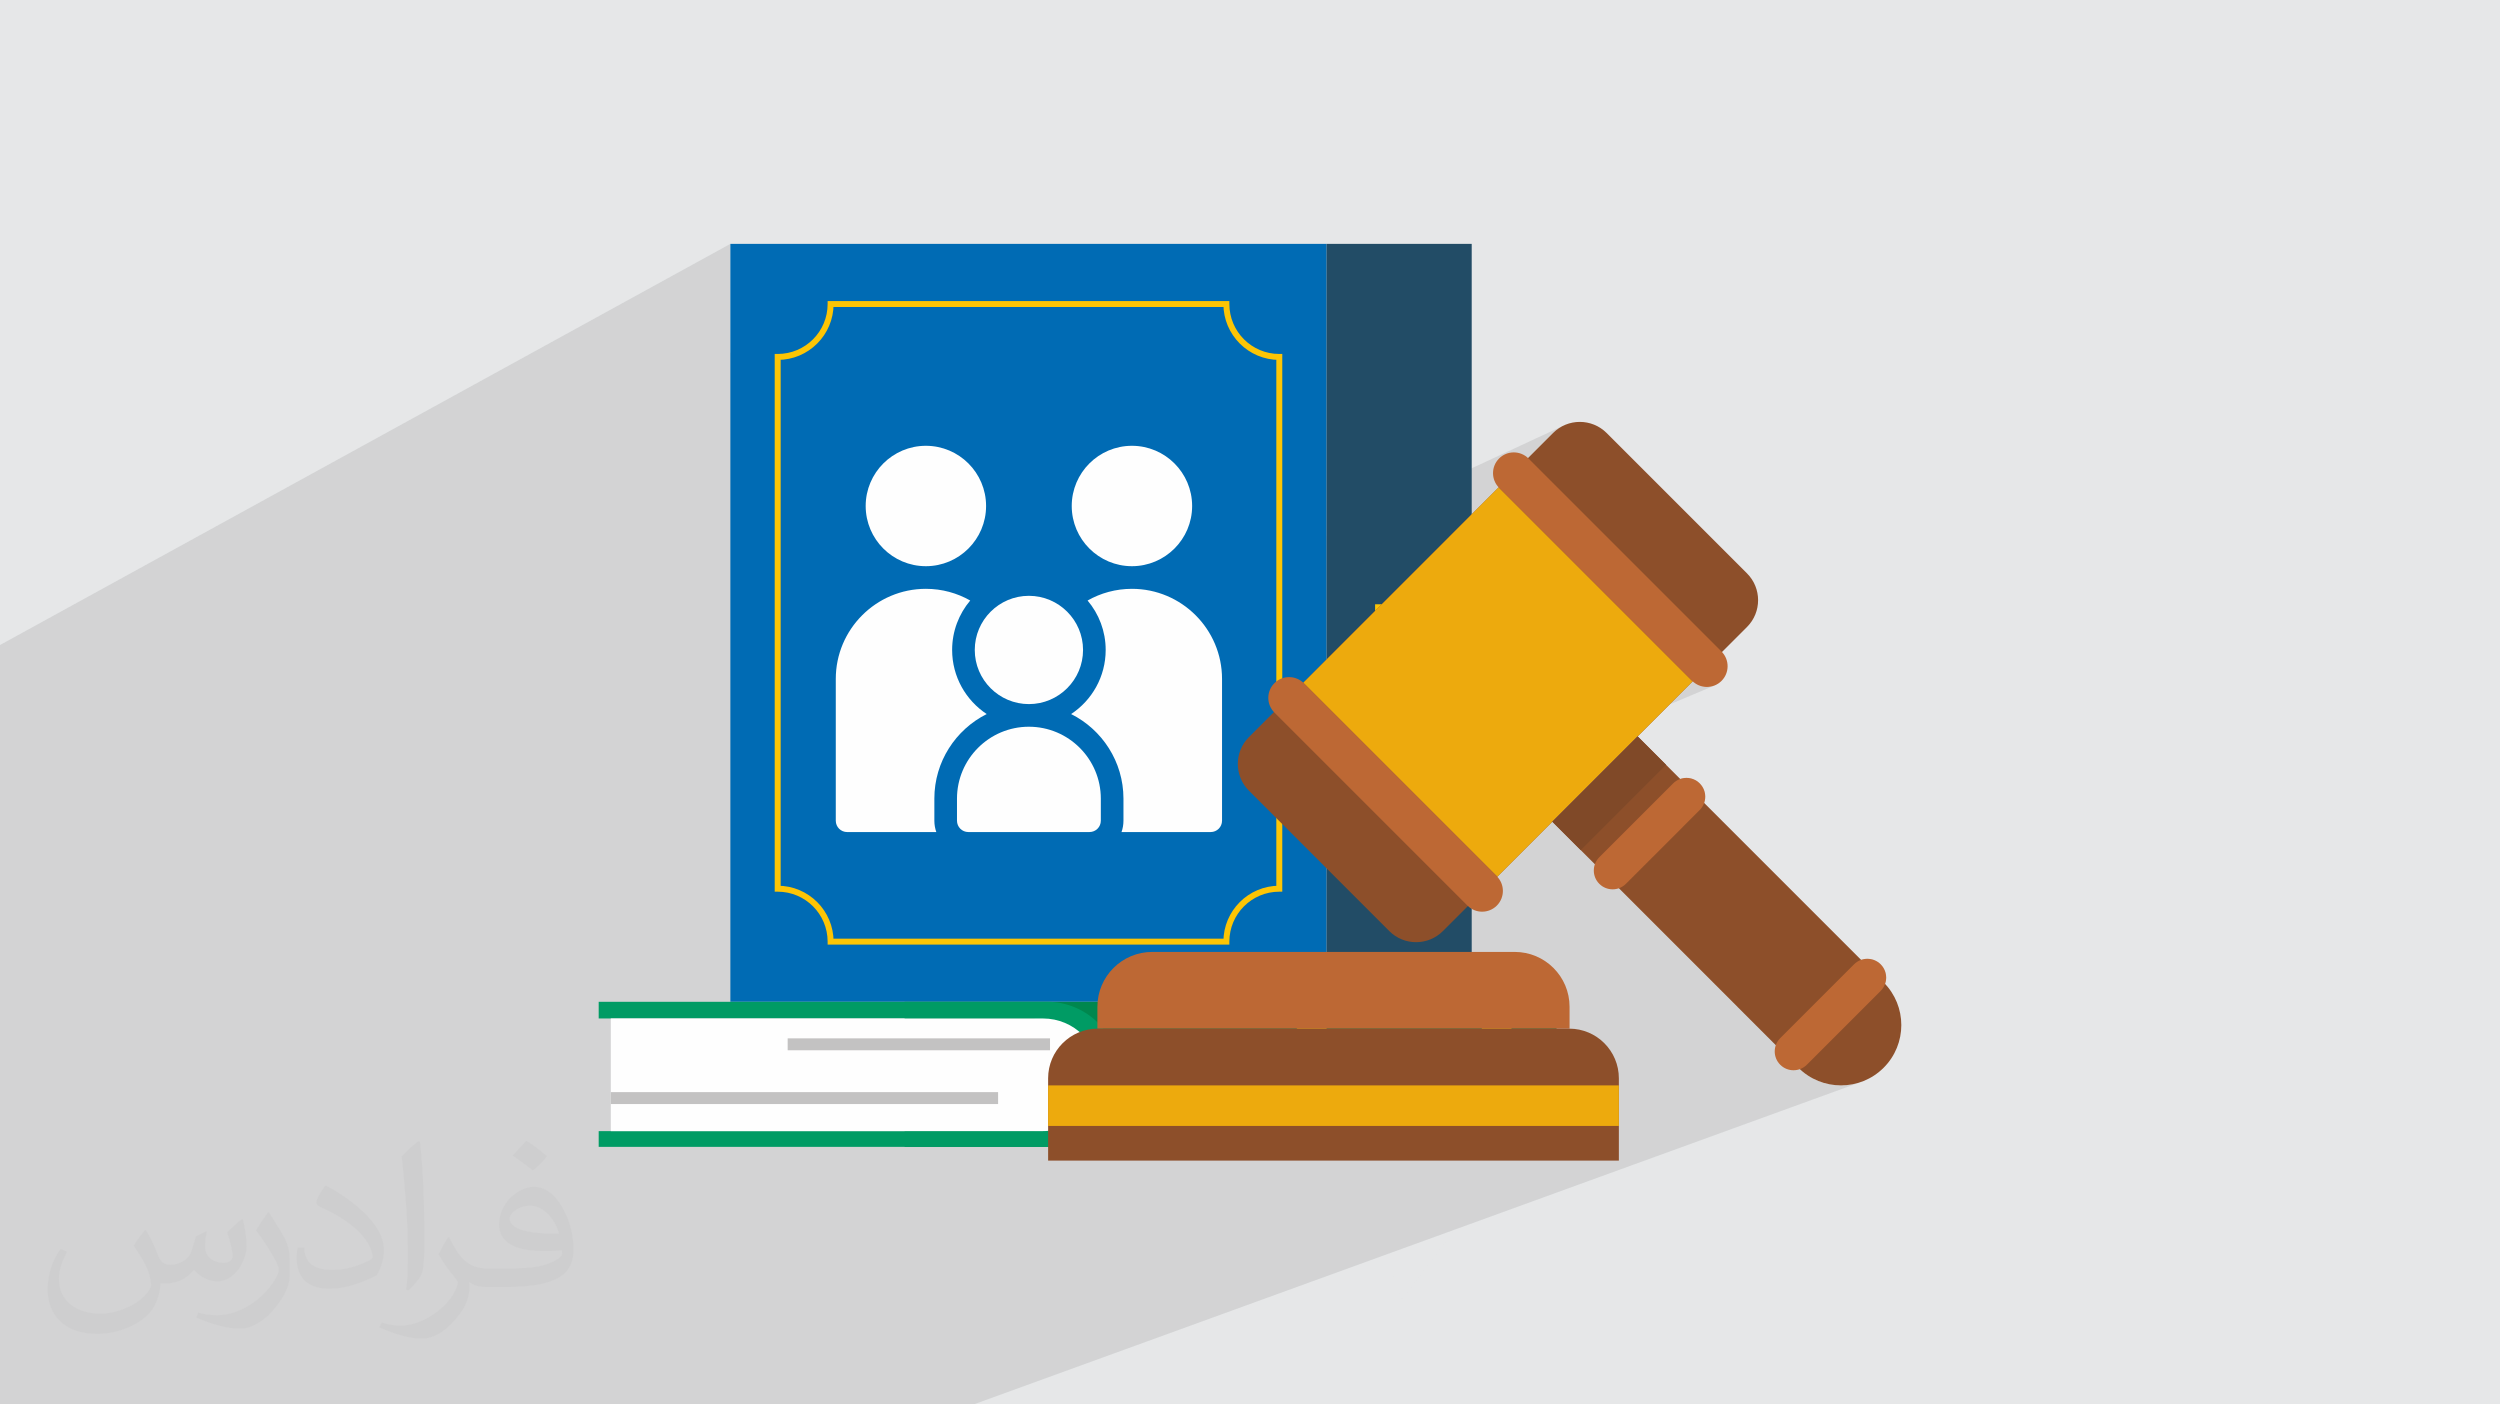 <?xml version="1.0" encoding="UTF-8"?>
<!DOCTYPE svg PUBLIC "-//W3C//DTD SVG 1.0//EN" "http://www.w3.org/TR/2001/REC-SVG-20010904/DTD/svg10.dtd">
<!-- Creator: CorelDRAW -->
<svg xmlns="http://www.w3.org/2000/svg" xml:space="preserve" width="94.192mm" height="52.917mm" version="1.0" style="shape-rendering:geometricPrecision; text-rendering:geometricPrecision; image-rendering:optimizeQuality; fill-rule:evenodd; clip-rule:evenodd"
viewBox="0 0 9404.92 5283.66"
 xmlns:xlink="http://www.w3.org/1999/xlink"
 xmlns:xodm="http://www.corel.com/coreldraw/odm/2003">
 <defs>
  <style type="text/css">
   <![CDATA[
    .fil9 {fill:#FEFEFE;fill-rule:nonzero}
    .fil7 {fill:#FFD509;fill-rule:nonzero}
    .fil5 {fill:#FDC504;fill-rule:nonzero}
    .fil13 {fill:#EDAA0D;fill-rule:nonzero}
    .fil11 {fill:#BD6834;fill-rule:nonzero}
    .fil10 {fill:#C3C2C2;fill-rule:nonzero}
    .fil12 {fill:#8D4F2A;fill-rule:nonzero}
    .fil14 {fill:#804928;fill-rule:nonzero}
    .fil3 {fill:#006BB4;fill-rule:nonzero}
    .fil8 {fill:#009B64;fill-rule:nonzero}
    .fil6 {fill:#00874E;fill-rule:nonzero}
    .fil4 {fill:#224C66;fill-rule:nonzero}
    .fil2 {fill:#373435;fill-opacity:0.031}
    .fil1 {fill:#2B2A29;fill-opacity:0.102}
    .fil0 {fill:#E6E7E8}
   ]]>
  </style>
 </defs>
 <g id="Layer_x0020_1">
  <polygon class="fil0" points="-0,0 9404.92,0 9404.92,5283.66 -0,5283.66 "/>
  <path class="fil1" d="M6394.37 2947.1l-333.23 136.56m-2118.16 1065.86l157.7 -63.45 110.67 -44.53 -110.67 44.53 -157.7 63.45m0.77 -108.05l267.6 0.06m2264.99 -1480.06l-54.08 22.83 6.35 -0.31 7.43 -1.07 7.31 -1.79 7.16 -2.51 -169.96 71.68 -119.94 119.93 106.98 106.98 -127.36 127.36 177.49 -73.03 13.11 -3.88 13.52 -1.3 13.51 1.3 13.11 3.88 12.3 6.48 11.09 9.08 9.08 11.09 6.48 12.3 3.88 13.11 1.3 13.51 -1.3 13.52 -3.88 13.11 -3.7 7.04 103.35 729.85 -33.23 -1199.15 33.23 1199.15 0.07 0.47 26.27 26.27 462.43 -175.21 13.11 -3.88 13.52 -1.3 13.52 1.3 13.11 3.88 12.31 6.48 11.1 9.08 9.07 11.1 6.47 12.3 3.88 13.11 1.3 13.52 -1.3 13.51 -3.88 13.11 -6.47 12.31 -9.07 11.09 -277.78 277.78 -11.1 9.07 -12.3 6.47 -2.87 1.06 2.81 2.67 8.77 7.53 9.05 7.01 9.32 6.49 9.56 5.97 9.78 5.45 9.98 4.93 10.15 4.41 10.32 3.89 10.46 3.37 10.58 2.86 10.68 2.34 10.76 1.82 10.82 1.3 10.86 0.78 10.89 0.26 10.88 -0.26 10.86 -0.78 10.82 -1.3 10.76 -1.82 10.68 -2.34 10.58 -2.86 10.46 -3.37 -425.5 154.61 149.89 1058.56 -149.89 -1058.56 -52.38 19.04 28.81 1039.52 -28.81 -1039.52 -294.39 106.97 192.68 932.55 -192.68 -932.55 -83.35 30.28 171.73 902.26 -171.73 -902.26 -433.77 157.62 52.94 744.64 -52.94 -744.64 -237.56 86.32 -149.34 196.74 161.21 461.58 -161.21 -461.58 -49.77 65.57 156.53 396.01 -156.53 -396.01 -300.6 396.01 300.6 -396.01 -40.32 -102.01 -343.39 498.02 343.39 -498.02 -25.33 -64.09 -12.65 4.59 -357.88 557.52 357.88 -557.52 -1534.32 557.52 -88.3 0 -232.18 0 -16.59 0 -1.31 0 -72.43 0 -130.15 0 -36.97 0 -23.14 0 -20.87 0 -109.52 0 -15.44 0 -85.65 0 -44.54 0 -97.68 0 -54.4 0 -45.87 0 -104.07 0 -98.72 0 -83.65 0 -73.97 0 -27.12 0 -45.84 0 -286 0 -98.71 0 -86.75 0 -53.38 0 -13.37 0 -76.17 0 -6.74 0 -40.43 0 -41.85 0 -69.79 0 -36.67 0 -26.66 0 -1.71 0 -1.42 0 -74.06 0 -12.78 0 -15.81 0 -67.18 0 -83.11 0 -14.48 0 -17.87 0 -22.49 0 -0.02 0 -13.85 0 -14.54 0 -13.23 0 -32.15 0 -12.99 0 -19.32 0 -9.49 0 -39.74 0 -22.76 0 -56.62 0 -73.71 0 -4.86 0 -12.82 0 -30.98 0 -46.97 0 -1.14 0 -73.24 0 -20.93 0 -20.29 0 -38.75 0 -22.91 0 -9.5 0 -21.03 0 -1.81 0 -77.18 0 -0.01 0 -92.52 0 -9.17 0 -10.52 0 -21.09 0 -9.27 0 -12.93 0 -35.28 0 -124.7 0 0 -16.17 0 -16.3 0 -19.99 0 -14.83 0 -2.8 0 -41 0 -33.72 0 -40.73 0 -2.23 0 -2.92 0 -20.36 0 -57.23 0 -37.93 0 -9.64 0 -38.01 0 -11.85 0 -11.65 0 -2.52 0 -11.49 0 -43.92 0 -1.67 0 -10.57 0 -7.75 0 -21.23 0 -35.9 0 -43.1 0 -12.05 0 -4.6 0 -3.45 0 -39.66 0 -3.8 0 -4.46 0 -4.47 0 -5.45 0 -20.62 0 -16.95 0 -16.13 0 -93.38 0 -22.97 0 -32.31 0 -16.38 0 -10.5 0 -21.07 0 -52.92 0 -9.59 0 -121.58 0 -29.99 0 -21.63 0 -24.15 0 -57.18 0 -18.52 0 -19.67 0 -36.97 0 -107.31 0 -32.72 0 -19.31 0 -85.08 0 -21.52 0 -14.84 0 -6.03 0 -9.24 0 -4.56 0 -0.13 0 -4.55 0 -99.75 0 -128.29 0 -4.62 0 -4.68 0 -4.6 0 -0.08 0 -25.22 0 -0.81 0 -23.51 0 -487.03 0 -22.38 0 -6.61 0 -5.24 0 -9.93 0 -5.25 0 -61.99 0 -5.24 0 -15.08 0 -365.52 2747.63 -1509.16 0 410.1 365.88 -195.02 1450.88 0 426.32 -215.07 0 1097.77 886.14 -411.7 -12.15 7.19 -11.55 8.5 -10.84 9.8 -185.63 185.63 8.85 46.47 -26.14 -26.14 -1.44 -1.6 18.73 -18.73 8.85 46.47 700.39 700.4 5.93 5.36 6.32 4.64 6.65 3.93 6.93 3.22 7.16 2.51 7.31 1.79 7.43 1.07 7.49 0.36 1.14 -0.05 54.08 -22.83zm-1195.97 2134.18l5.42 15.52 -51.35 74.48 51.35 -74.48 38.74 110.91 -38.74 -110.91 16.09 -23.33 172 -62.5 -149.34 196.74 -49.77 65.57 -40.32 -102.01 -25.33 -64.09 71.26 -25.9zm5.42 15.52l-5.42 -15.52 21.51 -7.82 -16.09 23.33zm804.41 -1369.51l419.38 419.38 -0.01 -0.41 -103.35 -729.85 -2.78 5.27 -9.08 11.1 -277.76 277.77 -11.09 9.07 -12.3 6.47 -3.01 1.2zm419.38 419.38l0.06 0.06 -0.07 -0.47 0.01 0.41z"/>
  <path class="fil2" d="M548.54 4627.69c17.95,27.21 29.6,53.36 40.96,82.43 8.45,16.91 12.93,48.09 52.57,48.09 11.61,0 28.28,-3.42 43.06,-11.61 16.63,-8.73 29.32,-21.94 35.94,-42l15.85 -53.36 38.57 -19.02 2.64 2.64c-5.27,20.09 -6.59,39.36 -6.59,54.43 0,44.63 38.57,61.56 69.22,61.56 17.95,0 34.09,-8.73 34.09,-25.11 0,-21.13 -8.98,-57.06 -20.62,-89.29 17.95,-17.95 35.94,-35.94 56.53,-50.47l3.17 1.6c8.98,38.04 14,75.56 14,100.66 0,24.57 -10.83,51.79 -19.81,69.49 -18.49,34.87 -51.25,62.62 -90.87,62.62 -30.1,0 -63.65,-15.07 -86.66,-43.06l-1.32 0c-21.66,26.96 -55.22,51.25 -108.86,51.25l-16.63 0c-2.64,35.41 -10.29,60.49 -21.94,82.95 -31.95,62.34 -126.81,106.47 -216.1,106.47 -124.17,0 -186.51,-71.59 -186.51,-166.96 0,-58.91 19.27,-113.6 48.88,-152.42l24.29 10.04c-18.49,35.41 -30.91,68.68 -30.91,101.45 0,89.29 72.66,131.83 156.4,131.83 77.68,0 173.83,-49.41 191.28,-106.72 -6.59,-62.62 -30.1,-91.93 -66.04,-148.99 10.83,-19.02 24.83,-38.04 42.28,-58.38l3.17 0 0 0 0 0 -0.02 -0.09zm1432.13 -336.04c26.15,16.39 51.79,35.66 76.87,57.85 -14,19.81 -31.45,37.79 -53.11,53.64 -25.11,-20.34 -50.19,-37.79 -75.84,-56.27 17.42,-19.55 34.62,-38.29 52.04,-55.22l0 0 0 0 0 0 0 0 0 0 0.03 0zm13.47 244.11c-42.28,0 -76.87,27.75 -76.87,48.34 0,44.13 84.53,57.85 185.72,57.31 -12.68,-51.79 -57.06,-105.68 -108.86,-105.68l0.01 0.03zm-94.86 236.19c54.96,0 103.04,-1.6 139.74,-10.83 40.96,-10.29 75.56,-30.91 75.56,-45.17 0,-3.7 0,-8.19 -1.32,-11.89 -22.98,2.11 -49.41,2.11 -72.38,2.11 -74.49,0 -131.55,-16.91 -154.02,-58.66 -5.55,-11.61 -9.51,-24.57 -9.51,-39.36 0,-40.43 17.42,-79.79 48.09,-107 25.61,-22.45 53.89,-36.44 82.67,-36.44 52.04,0 93.51,41.75 122.57,107.54 15.85,35.94 26.68,77.4 26.68,129.72 0,34.87 -9.51,64.19 -31.17,85.85 -40.43,39.11 -114.92,53.89 -229.04,53.89l-51.79 0 0 0 -13.47 0c-28.28,0 -48.62,-5.02 -64.72,-17.42l-2.64 0c0.79,6.59 1.32,12.93 1.32,19.02 0,25.61 -8.45,58.38 -25.61,84.53 -50.72,75.3 -105.68,108.04 -153.24,108.04 -48.09,0 -107,-18.49 -160.11,-42.54l9.51 -18.49c17.17,7.13 40.96,11.89 73.7,11.89 85.85,0 198.66,-82.43 212.66,-163 -3.17,-6.59 -8.98,-15.32 -17.17,-24.57 -25.11,-29.85 -40.96,-54.68 -55.75,-80.83 12.68,-25.11 24.29,-45.17 35.13,-63.4l4.49 -0.53c36.72,74.77 69.99,117.55 144.23,117.55l11.61 0 0 0 53.89 0 0 0 0 0 0 0 0 0 0 0 0.09 0.01zm-371.98 79c6.34,-34.34 6.87,-72.91 6.87,-108.86l0 -53.36c0,-99.6 -12.68,-244.36 -22.98,-338.68 17.95,-19.27 43.06,-42 62.87,-57.31l5.81 1.6c13.47,118.62 16.63,256 16.63,383.06 0,33.3 -1.32,65.79 -4.49,89.55 -1.85,30.1 -19.27,52.83 -56.53,87.7l-8.19 -3.7zm-382.8 -157.19c1.85,46.77 24.83,83.49 105.15,83.49 49.93,0 92.19,-12.93 138.96,-35.13 8.45,-3.7 12.93,-8.73 12.93,-12.93 0,-29.32 -22.45,-68.15 -60.23,-103.55 -36.72,-33.3 -85.34,-62.62 -130.76,-82.18 -15.6,-6.59 -20.62,-13.47 -20.62,-20.09 0,-13.47 17.95,-41.75 32.77,-62.09l5.02 -0.53c52.04,27.21 110.17,67.64 153.24,112.53 39.11,41.47 63.4,83.49 63.4,129.19 0,33.81 -10.29,65.51 -26.96,95.11 -57.06,28.79 -117.83,50.72 -178.06,50.72 -73.17,0 -123.1,-34.34 -123.1,-114.92 0,-8.73 0,-22.19 3.17,-39.64l25.11 0 0 0 0 0 0 0 0 0 0 0 -0.02 0zm-132.37 -132.9l45.45 73.45c16.63,27.21 32.23,56.81 32.23,103.55l0 59.7c0,48.34 -30.91,100.13 -80.83,151.38 -39.11,34.62 -73.7,49.41 -105.68,49.41 -47.55,0 -101.98,-14.79 -164.85,-41.75l7.13 -18.49c19.81,5.27 42.79,9.77 71.06,9.77 90.36,-0.53 182.8,-66.57 225.08,-147.15 5.02,-9.26 6.87,-17.95 6.87,-24.04 0,-9.26 -5.02,-19.55 -8.98,-28.79 -22.98,-43.31 -48.62,-82.95 -76.87,-119.68 14.79,-23.25 29.6,-45.7 45.7,-67.9l3.7 0.53 0 0 0 0 0 0 0 0 0 0 -0.02 0.01z"/>
  <g id="_1673503109520">
   <polygon class="fil3" points="2747.63,3768.63 4990.71,3768.63 4990.71,917.42 2747.63,917.42 "/>
   <polygon class="fil4" points="5536.51,3768.63 4990.71,3768.63 4990.71,917.42 5536.51,917.42 "/>
   <polygon class="fil5" points="5173.06,2415.34 5718.88,2415.34 5718.88,2273.28 5173.06,2273.28 "/>
   <polygon class="fil5" points="5173.06,2863.95 5718.88,2863.95 5718.88,2721.89 5173.06,2721.89 "/>
   <path class="fil5" d="M2925.64 3343.27l-11.21 0 0 -2011.7 11.21 0c51.9,0 98.81,-21.02 132.82,-55.03 34.04,-34.03 55.02,-80.92 55.05,-132.85l0 -11.19 1511.32 0 0 11.19c0,51.93 21.01,98.82 55.02,132.85 34.04,34.01 80.92,55.03 132.85,55.03l11.22 0 0 2022.93 -11.22 0c-51.93,0 -98.81,21.01 -132.85,55.02 -34.01,34.04 -55.02,80.96 -55.02,132.85l0 11.22 -1511.32 0 0 -11.22c-0.03,-51.89 -21.01,-98.81 -55.05,-132.85 -34.01,-34.01 -80.92,-55.02 -132.82,-55.02l-11.21 0 0 -11.22 11.21 0 0 -11.21c116.15,0.03 210.27,94.15 210.27,210.3l-11.21 0 0 -11.21 1488.91 0 0 11.21 -11.21 0c0,-116.15 94.15,-210.27 210.3,-210.3l0 11.21 -11.22 0 0 -2000.49 11.22 0 0 11.22c-116.15,0 -210.3,-94.16 -210.3,-210.31l11.21 0 0 11.22 -1488.91 0 0 -11.22 11.21 0c0,116.15 -94.12,210.31 -210.27,210.31l0 -11.22 11.21 0 0 2000.49 -11.21 0 0 -11.21 0 11.21z"/>
   <path class="fil6" d="M5917.04 4041.53l0 0c0,150.74 -122.19,272.93 -272.89,272.93l-2241.06 0 0 -545.82 2241.06 0c150.7,0 272.89,122.19 272.89,272.9z"/>
   <path class="fil7" d="M5635.92 4041.53l0 0c0,-150.71 -122.19,-272.9 -272.9,-272.9l111.61 0c150.71,0 272.9,122.19 272.9,272.9l0 0c0,150.74 -122.19,272.93 -272.9,272.93l-111.61 0c150.71,0 272.9,-122.19 272.9,-272.93z"/>
   <path class="fil7" d="M4940.32 4041.53l0 0c0,-150.71 -122.19,-272.9 -272.93,-272.9l111.6 0c150.74,0 272.93,122.19 272.93,272.9l0 0c0,150.74 -122.19,272.93 -272.93,272.93l-111.6 0c150.74,0 272.93,-122.19 272.93,-272.93z"/>
   <path class="fil8" d="M2252.24 3831.46l0 -62.82 1686.23 0c150.7,0 272.89,122.19 272.89,272.9l0 0c0,150.74 -122.19,272.93 -272.89,272.93l-46.1 0 -1640.13 0 0 -59.3 1640.13 0 0 -423.7 -1640.13 0z"/>
   <path class="fil9" d="M2297.87 4255.16l1625.93 0c117,0 211.85,-94.86 211.85,-211.85l0 0c0,-117 -94.85,-211.85 -211.85,-211.85l-1625.93 0 0 423.7z"/>
   <polygon class="fil10" points="2963.2,3951.08 3950.14,3951.08 3950.14,3906.23 2963.2,3906.23 "/>
   <polygon class="fil10" points="2297.87,4153.4 3754.83,4153.4 3754.83,4108.52 2297.87,4108.52 "/>
   <g>
    <path class="fil9" d="M3483.13 2130c124.89,0 226.48,-101.6 226.48,-226.48 0,-124.88 -101.6,-226.47 -226.48,-226.47 -124.87,0 -226.47,101.59 -226.47,226.47 0,124.88 101.59,226.48 226.47,226.48zm0 0z"/>
    <path class="fil9" d="M3870.67 2733.92c-149.16,0 -270.51,121.36 -270.51,270.52l0 83.1c0,23.5 19.05,42.57 42.57,42.57l455.97 0c23.51,0 42.57,-19.06 42.57,-42.57l0 -83.06c0,-149.18 -121.37,-270.56 -270.59,-270.56l0 0zm0 0z"/>
    <path class="fil9" d="M3515.02 3004.44c0,-139.1 80.27,-259.78 196.92,-318.2 -78.29,-51.73 -130.04,-140.5 -130.04,-241.13 0,-70.79 25.62,-135.7 68.05,-185.99 -49.28,-27.99 -106.21,-43.99 -166.81,-43.99 -186.91,0.01 -338.96,152.06 -338.96,338.96l0 533.46c0,23.5 19.05,42.57 42.57,42.57l335.58 0c-4.71,-13.33 -7.31,-27.65 -7.31,-42.57l0 -83.1zm0 0z"/>
    <path class="fil9" d="M3870.71 2648.78c112.31,0 203.67,-91.37 203.67,-203.67 0,-112.3 -91.36,-203.67 -203.67,-203.67 -112.31,0 -203.67,91.37 -203.67,203.67 0,112.31 91.36,203.67 203.67,203.67zm0 0z"/>
    <path class="fil9" d="M4258.28 2130c124.88,0 226.48,-101.6 226.48,-226.48 0,-124.88 -101.59,-226.47 -226.48,-226.47 -124.88,0 -226.47,101.59 -226.47,226.47 0,124.88 101.6,226.48 226.47,226.48zm0 0z"/>
    <path class="fil9" d="M4258.28 2215.14c-60.59,0 -117.53,16 -166.81,43.98 42.43,50.28 68.05,115.2 68.05,185.99 0,100.65 -51.75,189.41 -130.04,241.13 116.65,58.42 196.92,179.1 196.92,318.2l0 83.1c0,14.92 -2.6,29.24 -7.31,42.57l335.58 0c23.51,0 42.57,-19.06 42.57,-42.57l0 -533.46c0,-186.9 -152.05,-338.95 -338.96,-338.95zm0 0z"/>
   </g>
   <path class="fil11" d="M5904.65 3869.72l-1776.25 0 0 -82.22c0,-114.01 92.41,-206.43 206.42,-206.43l1363.44 0c114,0 206.4,92.42 206.4,206.43l0 82.22z"/>
   <path class="fil12" d="M6090.1 4366.25l-2147.12 0 0 -309.71c0,-103.18 83.63,-186.82 186.8,-186.82l1773.51 0c103.16,0 186.82,83.63 186.82,186.82l0 309.71z"/>
   <polygon class="fil13" points="6090.1,4083.22 3942.98,4083.22 3942.98,4235.72 6090.1,4235.72 "/>
   <path class="fil12" d="M6572.09 2358.77l-1143.86 1143.85c-55.74,55.76 -146.12,55.76 -201.86,0l-527.93 -527.93c-55.74,-55.74 -55.74,-146.11 0,-201.85l1143.87 -1143.86c55.75,-55.75 146.1,-55.75 201.85,0l527.93 527.94c55.74,55.74 55.74,146.12 0,201.85z"/>
   <polygon class="fil13" points="6367.65,2563.21 5632.67,3298.18 4902.89,2568.4 5637.85,1833.4 "/>
   <path class="fil11" d="M5630.96 3406.87l0 0c-30.49,30.49 -79.93,30.49 -110.41,0l-726.35 -726.33c-30.49,-30.5 -30.49,-79.93 0,-110.43l0 0c30.49,-30.47 79.93,-30.47 110.42,0l726.34 726.35c30.48,30.47 30.48,79.91 0,110.41z"/>
   <path class="fil12" d="M7086.23 4016.76c-88.62,88.62 -232.31,88.62 -320.92,0l-925.61 -925.61 320.9 -320.92 925.63 925.63c88.6,88.62 88.6,232.29 0,320.9z"/>
   <path class="fil11" d="M6476.35 2561.47l0 0c-30.5,30.5 -79.93,30.5 -110.43,0l-726.34 -726.33c-30.48,-30.49 -30.48,-79.93 0,-110.42l0 0c30.49,-30.47 79.93,-30.47 110.43,0l726.34 726.34c30.47,30.5 30.47,79.94 0,110.41z"/>
   <polygon class="fil14" points="5946.69,3198.12 5839.7,3091.15 6160.6,2770.23 6267.59,2877.21 "/>
   <path class="fil11" d="M6394.37 3047.16l-277.76 277.77c-27.62,27.62 -72.42,27.62 -100.07,0l0 0c-27.62,-27.65 -27.62,-72.44 0,-100.09l277.77 -277.74c27.65,-27.65 72.44,-27.65 100.06,0l0 0c27.65,27.62 27.65,72.41 0,100.06z"/>
   <path class="fil11" d="M7075.02 3727.77l-277.78 277.78c-27.64,27.62 -72.43,27.62 -100.08,0 -27.63,-27.65 -27.63,-72.45 0,-100.06l277.77 -277.78c27.65,-27.65 72.44,-27.65 100.09,0 27.62,27.63 27.62,72.44 0,100.06z"/>
  </g>
 </g>
</svg>
